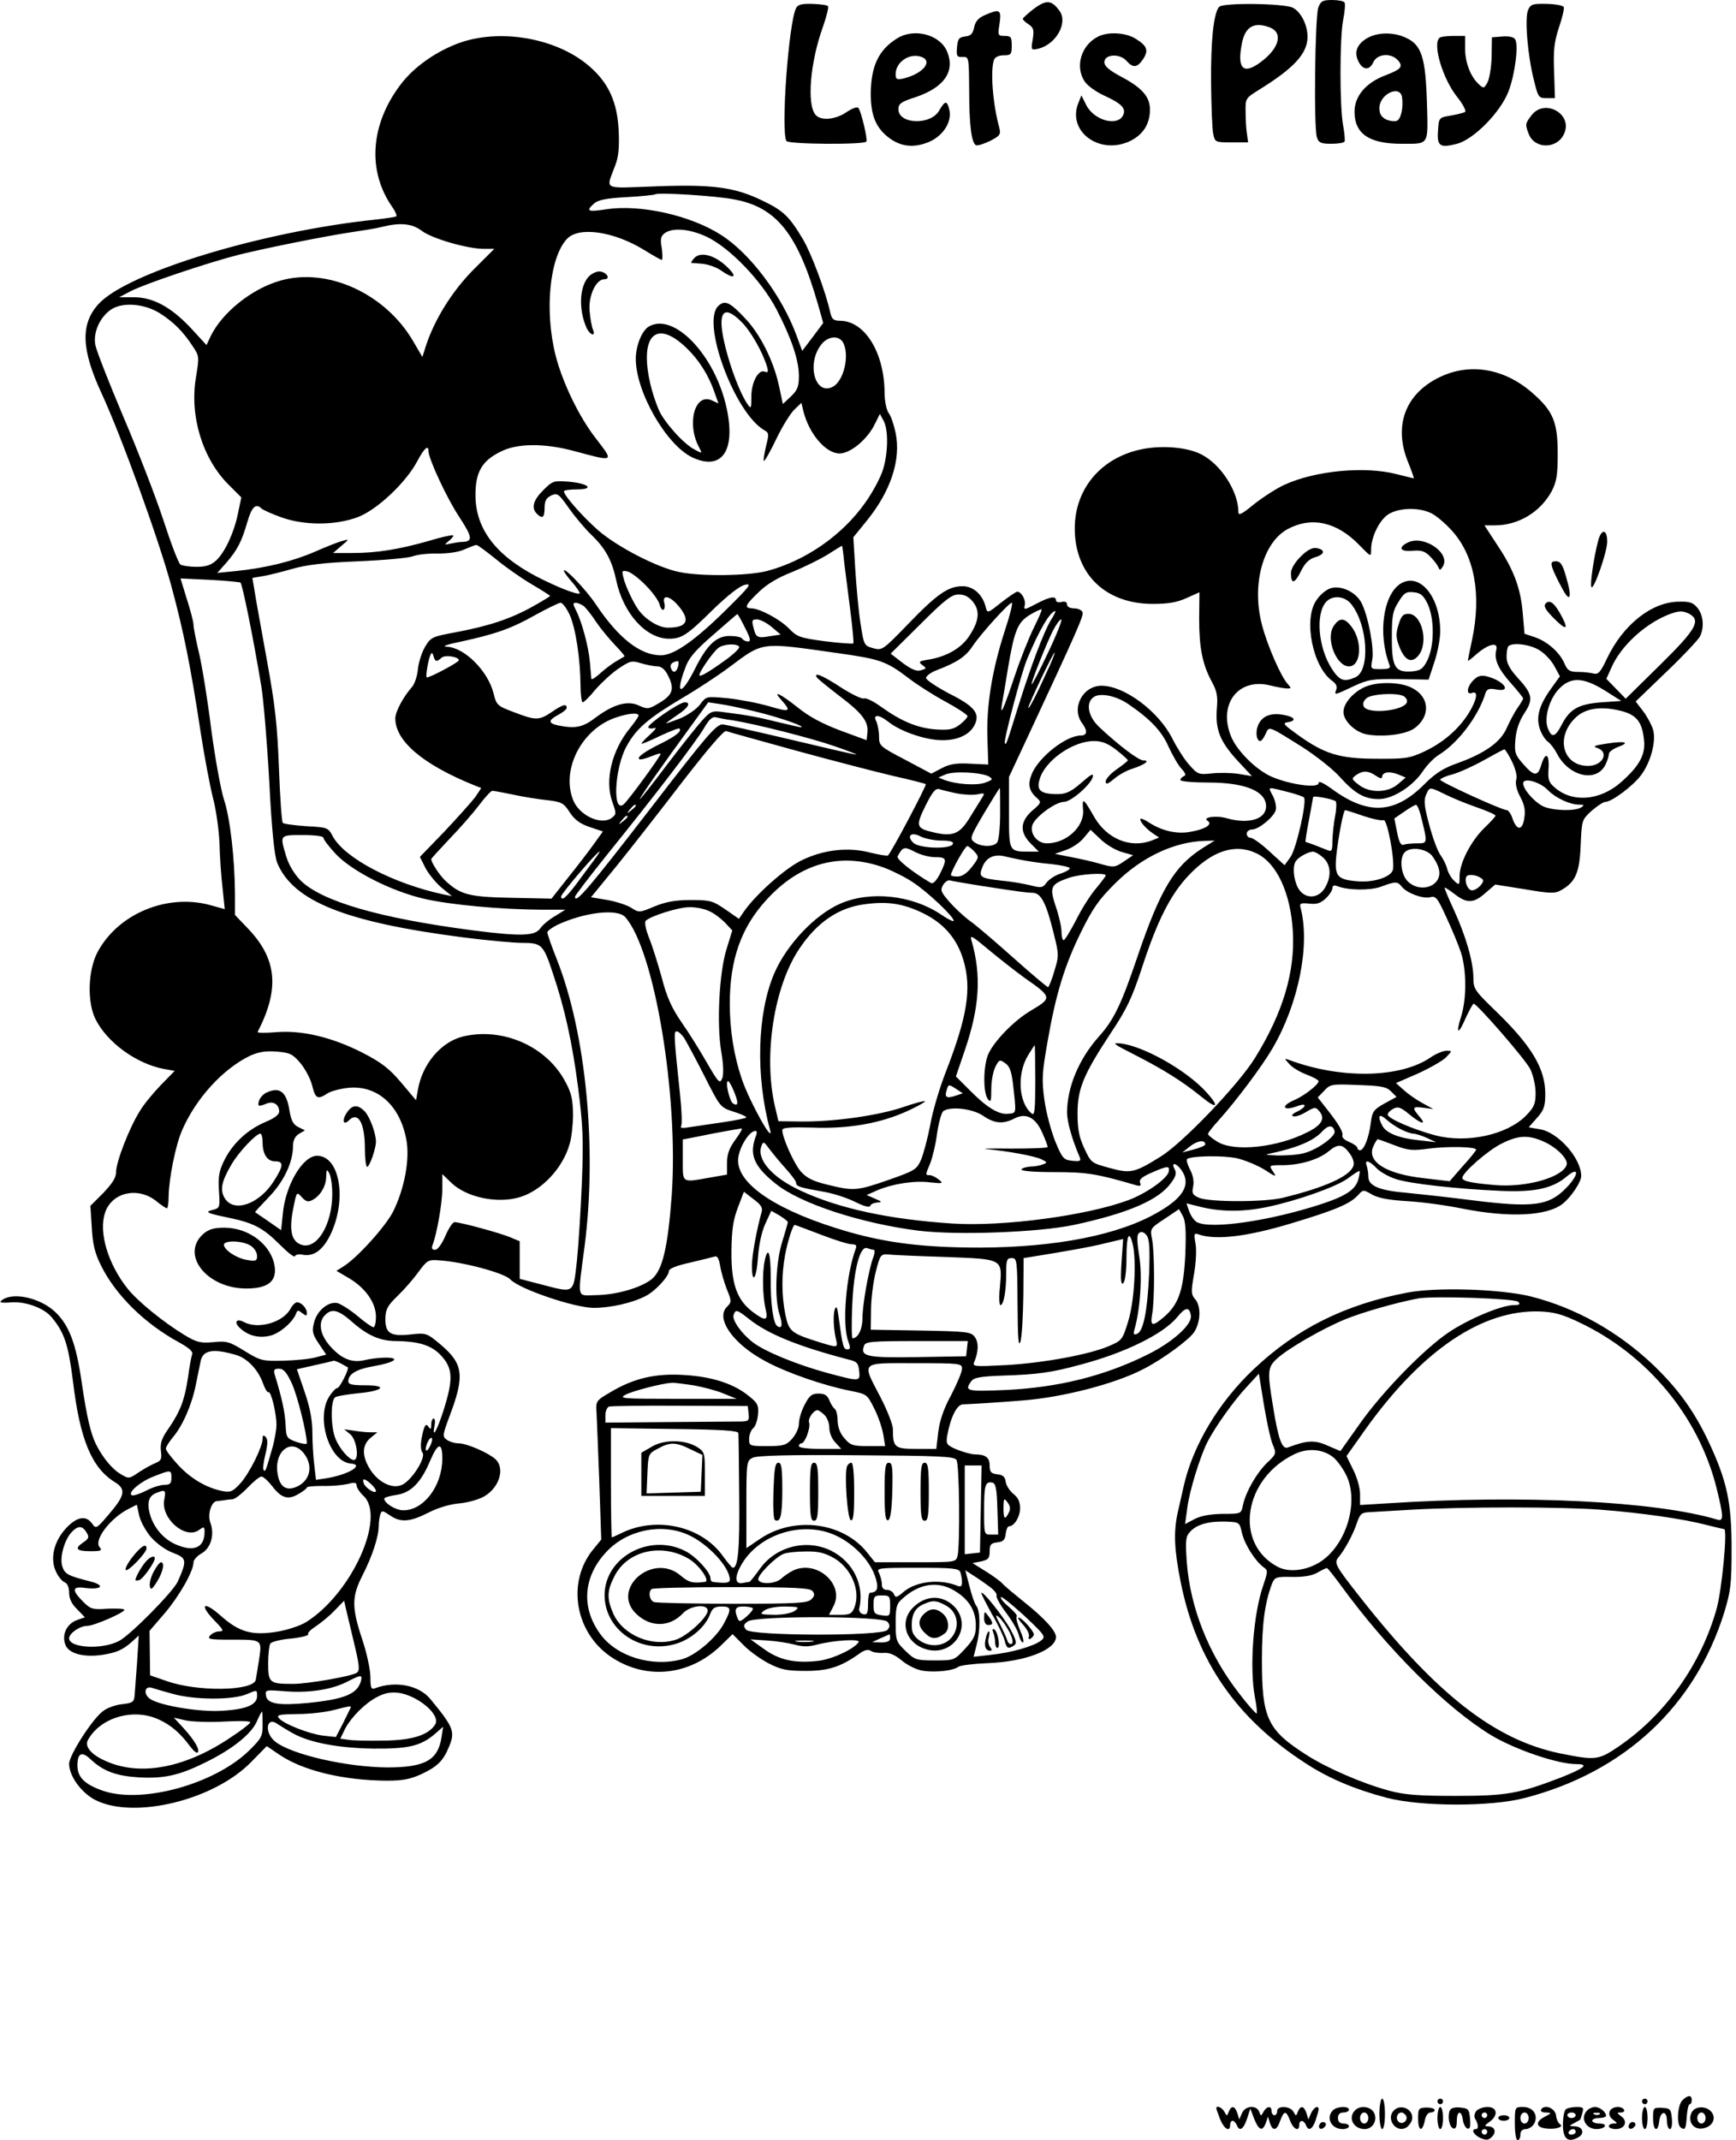 <?xml version="1.0" standalone="no"?>
<!DOCTYPE svg PUBLIC "-//W3C//DTD SVG 20010904//EN"
 "http://www.w3.org/TR/2001/REC-SVG-20010904/DTD/svg10.dtd">
<svg version="1.0" xmlns="http://www.w3.org/2000/svg"
 width="628pt" height="774pt" viewBox="0 0 628 774"
 preserveAspectRatio="xMidYMid meet">

<g transform="translate(0,774) scale(0.1,-0.1)"
fill="#000000" stroke="none">
<path d="M3741 7709 c-22 -17 -41 -34 -41 -37 0 -4 10 -13 21 -20 18 -12 20
-20 15 -54 -7 -40 -6 -40 21 -34 63 16 106 92 77 135 -29 41 -48 43 -93 10z"/>
<path d="M4769 7713 c-12 -32 -17 -436 -5 -470 6 -19 15 -23 51 -23 24 0 46 3
49 8 2 4 0 30 -5 57 -13 67 -13 316 0 384 6 29 8 57 5 62 -3 5 -23 9 -45 9
-34 0 -41 -4 -50 -27z"/>
<path d="M2880 7711 c-27 -51 -56 -447 -35 -481 7 -12 282 -14 289 -2 5 9 -17
102 -28 121 -4 6 -20 1 -43 -14 -40 -28 -94 -33 -113 -10 -32 38 -19 191 27
318 13 38 22 72 18 75 -4 4 -29 7 -56 8 -37 1 -52 -2 -59 -15z"/>
<path d="M4410 7715 c-20 -24 -30 -121 -29 -274 1 -86 4 -169 8 -186 6 -29 8
-30 66 -30 l60 0 -4 30 c-3 17 -5 52 -5 80 -1 49 0 50 48 80 128 79 176 132
176 192 0 42 -23 89 -53 105 -31 16 -254 19 -267 3z m183 -74 c50 -19 35 -76
-33 -126 -63 -47 -86 -23 -67 70 12 59 44 77 100 56z"/>
<path d="M5528 7704 c-13 -28 -2 -165 21 -254 15 -62 17 -65 46 -65 l30 0 -3
95 c-3 77 0 107 17 159 12 35 20 68 18 75 -2 6 -28 11 -61 12 -51 1 -59 -1
-68 -22z"/>
<path d="M3562 7685 c-23 -10 -34 -23 -38 -44 -5 -23 -12 -31 -33 -33 -22 -3
-26 -8 -29 -39 -3 -32 0 -36 20 -35 23 1 23 0 24 -119 0 -125 8 -190 24 -200
5 -3 28 4 51 15 37 19 40 24 34 48 -24 87 -33 209 -19 246 4 10 18 16 35 16
26 0 29 3 29 35 0 31 -3 35 -26 35 -24 0 -25 2 -18 45 7 51 1 54 -54 30z"/>
<path d="M3245 7601 c-66 -41 -94 -99 -95 -199 0 -75 16 -119 59 -155 45 -37
93 -44 150 -21 53 22 86 74 75 118 -8 33 -15 33 -36 -3 -30 -55 -148 -51 -148
4 0 20 10 27 63 44 103 35 143 93 113 165 -26 61 -119 86 -181 47z m89 -67
c42 -16 4 -61 -66 -78 -24 -5 -28 -3 -28 16 0 44 51 78 94 62z"/>
<path d="M3971 7607 c-60 -31 -83 -108 -47 -162 10 -15 42 -38 71 -51 61 -28
78 -45 69 -68 -17 -45 -104 -24 -134 33 l-18 36 -12 -30 c-38 -100 75 -185
184 -137 50 23 76 62 76 116 0 46 -29 79 -105 119 -43 23 -60 38 -60 52 0 29
55 33 80 5 24 -27 39 -25 60 6 21 32 15 48 -27 74 -37 23 -101 26 -137 7z"/>
<path d="M4944 7601 c-36 -22 -46 -50 -30 -83 16 -32 40 -34 54 -3 14 30 61
35 87 9 23 -24 15 -34 -42 -56 -71 -26 -113 -75 -113 -132 0 -80 53 -116 170
-116 102 0 96 -8 92 148 -5 163 -19 209 -75 235 -46 22 -105 21 -143 -2z m128
-213 c5 -38 -4 -79 -19 -85 -8 -3 -25 -1 -39 5 -17 9 -24 20 -24 41 0 51 75
86 82 39z"/>
<path d="M1668 7587 c-87 -30 -170 -88 -219 -153 -110 -145 -121 -314 -29
-444 11 -16 17 -31 13 -33 -5 -2 -37 -7 -73 -11 -413 -43 -901 -192 -1004
-306 -66 -73 -62 -165 13 -326 70 -152 204 -521 251 -694 45 -167 69 -287 105
-523 14 -92 35 -202 46 -245 11 -42 21 -115 23 -162 1 -47 6 -119 11 -161 l8
-77 -54 15 c-157 42 -334 -33 -407 -172 -34 -66 -37 -179 -7 -240 42 -85 148
-162 248 -181 l39 -7 -50 -51 c-27 -28 -62 -70 -76 -94 -38 -60 -86 -184 -86
-220 0 -21 -13 -41 -46 -76 l-47 -47 5 -78 c3 -59 11 -93 32 -135 53 -109 159
-213 284 -281 36 -20 51 -33 47 -43 -3 -8 -10 -46 -15 -84 -12 -80 -27 -121
-70 -184 -25 -35 -31 -53 -28 -81 4 -29 1 -36 -19 -44 -13 -5 -40 -20 -60 -33
-35 -24 -37 -25 -65 -8 -32 18 -66 60 -90 107 -20 40 -34 99 -53 229 -20 137
-45 202 -93 249 -52 51 -149 75 -192 47 -17 -11 -9 -13 34 -10 50 3 115 -21
142 -53 47 -56 61 -99 78 -233 25 -210 68 -313 151 -364 42 -26 38 -48 -24
-120 -42 -49 -44 -50 -58 -30 -22 31 -56 25 -96 -19 -44 -49 -57 -112 -33
-158 8 -17 22 -33 31 -36 9 -4 15 -19 15 -37 0 -21 9 -41 29 -60 l28 -29 -28
-10 c-37 -13 -56 -52 -43 -88 11 -33 65 -48 134 -38 51 8 75 18 109 49 l23 21
-6 -95 c-4 -52 -8 -107 -9 -121 -2 -24 -7 -28 -43 -32 -22 -2 -53 -12 -68 -23
-37 -23 -126 -161 -126 -193 0 -45 46 -107 97 -132 141 -69 427 1 561 138 l57
58 47 -32 c87 -58 232 -92 388 -93 58 0 86 6 125 24 57 27 78 47 99 98 23 55
18 70 -67 173 -42 51 -127 67 -201 39 -13 -5 -16 2 -16 40 0 26 -13 88 -30
138 -38 115 -38 153 1 230 36 70 59 141 59 180 0 14 3 33 6 42 5 14 9 13 34
-4 38 -27 72 -25 139 9 35 18 78 31 114 34 32 3 72 15 90 26 55 33 74 102 39
134 -26 23 -103 57 -133 57 -14 0 -33 6 -43 13 -16 12 -15 17 9 82 57 150 52
192 -32 263 -49 41 -52 42 -106 36 -74 -8 -93 3 -93 56 1 35 7 47 44 83 24 23
58 62 76 87 30 41 36 45 72 42 87 -5 239 -46 260 -69 32 -35 233 -103 302
-103 62 0 140 18 188 43 35 18 84 71 84 91 0 8 31 20 78 30 42 10 82 20 89 22
7 3 14 -9 18 -33 3 -21 14 -59 24 -85 18 -44 18 -47 0 -65 -41 -42 23 -134
140 -196 77 -42 211 -88 307 -107 60 -12 61 -13 86 -63 15 -29 29 -71 33 -94
l7 -43 -62 0 c-54 0 -64 3 -85 28 -16 18 -24 39 -25 64 0 20 -5 40 -11 43 -5
4 -14 18 -19 31 -7 18 -17 24 -39 24 -24 0 -33 -7 -50 -40 -12 -22 -21 -53
-21 -69 0 -16 -11 -39 -25 -55 -21 -23 -32 -26 -90 -26 -64 0 -65 1 -65 26 0
15 7 32 14 38 8 6 16 28 18 50 3 33 -1 42 -33 67 -53 44 -132 70 -232 76 -104
7 -183 -11 -267 -61 -55 -32 -55 -33 -52 -77 1 -24 6 -137 10 -251 l7 -206
-27 -33 c-101 -120 -68 -308 68 -395 126 -81 281 -63 392 45 l42 41 39 -39
c21 -22 63 -52 92 -67 45 -23 67 -27 134 -27 81 0 126 14 196 64 17 12 30 15
40 8 7 -5 28 -8 45 -7 22 2 42 -7 68 -29 23 -18 54 -33 78 -36 46 -6 107 1
125 15 7 5 54 11 105 13 136 5 248 48 248 95 0 22 -44 70 -120 130 -30 24 -62
51 -71 60 -8 10 -37 31 -63 47 l-48 30 31 6 c26 6 31 11 31 36 0 25 4 30 28
33 21 2 28 9 30 31 2 15 7 27 12 27 19 0 40 34 40 65 0 24 -7 39 -24 52 -13
11 -26 30 -28 44 -2 18 -10 25 -30 27 -23 3 -28 8 -28 32 0 29 -15 40 -53 40
-12 0 -41 8 -64 17 -38 16 -41 20 -37 48 12 68 35 115 57 116 31 1 130 7 215
14 145 11 335 60 437 113 71 36 169 108 186 136 23 38 24 93 2 118 -14 16 -15
26 -4 88 7 39 10 88 6 111 -7 40 -6 41 16 33 62 -19 172 -6 328 41 163 49 215
71 244 103 18 20 19 20 50 2 23 -13 60 -20 127 -24 52 -3 142 -15 200 -27 172
-34 309 -27 365 19 31 26 65 78 65 99 0 64 -84 159 -150 169 l-40 7 30 34 c25
28 30 42 30 87 0 93 -51 177 -189 309 -65 63 -71 72 -71 109 0 59 -27 152 -70
246 -21 45 -36 82 -34 82 3 0 20 -11 38 -25 43 -33 68 -32 110 6 l35 30 107
-17 c93 -16 110 -16 132 -3 51 29 66 62 70 161 4 92 4 93 40 126 20 17 42 32
50 32 22 0 99 57 128 96 35 46 56 123 44 165 -5 17 -21 47 -36 67 l-27 35 110
106 c61 58 115 116 122 128 17 33 13 78 -8 104 -16 20 -28 24 -68 23 -98 -1
-201 -83 -259 -204 -24 -51 -32 -60 -49 -56 -11 3 -36 6 -56 6 -31 0 -38 5
-49 29 -16 40 -61 80 -106 96 l-39 13 -6 69 c-7 92 -31 159 -90 248 l-49 75
37 0 c86 0 165 48 206 123 18 35 22 58 22 137 0 111 -16 152 -86 214 -102 93
-230 116 -341 62 -125 -60 -168 -177 -114 -308 13 -32 22 -58 20 -58 -1 0 -29
7 -61 15 -114 30 -295 13 -406 -38 -29 -13 -78 -45 -110 -70 -45 -37 -57 -43
-57 -29 0 74 -63 172 -133 208 -45 24 -125 33 -196 23 -157 -23 -262 -138
-263 -288 -1 -166 110 -275 282 -275 55 0 87 5 122 21 l47 21 -1 -96 c0 -106
12 -165 46 -228 18 -33 22 -52 18 -96 -6 -76 11 -119 73 -187 l54 -58 -47 8
c-26 4 -70 5 -97 2 -49 -5 -52 -4 -83 31 -18 20 -45 63 -61 95 -50 99 -174
191 -256 191 -69 0 -111 -82 -70 -136 20 -27 18 -44 -5 -44 -53 0 -151 -77
-177 -138 -16 -38 -11 -62 17 -87 18 -16 18 -18 -16 -47 -44 -39 -46 -78 -5
-119 l29 -29 -31 0 c-78 0 -77 -2 -77 141 l0 129 71 152 c179 384 200 432 195
444 -3 8 -17 14 -31 14 -15 0 -25 6 -25 14 0 9 -7 12 -20 9 -11 -3 -20 0 -20
6 0 17 -23 13 -72 -13 -42 -22 -45 -23 -41 -5 5 19 -12 49 -27 49 -5 0 -31
-18 -58 -39 -49 -39 -50 -40 -56 -17 -11 46 -45 76 -84 76 -52 0 -93 -29 -198
-138 -91 -94 -93 -95 -126 -86 -32 9 -33 11 -45 89 -7 44 -15 132 -19 196 l-7
116 48 59 c87 107 125 221 105 318 -6 29 -17 62 -25 72 -8 11 -15 43 -15 74
-1 146 -72 260 -162 260 -22 0 -29 6 -34 28 -17 77 -69 216 -100 268 -50 83
-70 102 -147 139 -99 48 -180 59 -386 51 -195 -7 -179 -15 -146 74 13 33 16
67 13 130 -5 98 -35 167 -100 225 -114 104 -318 143 -470 92z m987 -568 c154
-28 231 -124 305 -383 l18 -64 -38 -51 -38 -50 -21 57 c-53 143 -167 295 -272
362 -110 71 -293 112 -416 93 -67 -10 -75 -7 -44 21 15 13 44 19 118 23 54 3
100 8 103 10 8 8 218 -5 285 -18z m-1129 -114 c37 -28 165 -65 224 -65 l38 0
-77 -77 c-76 -77 -140 -180 -171 -276 l-12 -38 -34 58 c-101 172 -310 267
-480 218 -103 -29 -210 -115 -252 -201 l-15 -32 -57 62 c-72 76 -136 111 -207
111 l-52 0 42 22 c50 26 278 103 392 132 106 26 312 67 405 81 41 6 91 14 110
19 67 17 111 13 146 -14z m1032 -22 c84 -41 196 -158 250 -260 55 -106 82
-185 82 -243 0 -38 -5 -51 -29 -74 l-29 -27 -15 70 c-20 88 -66 180 -119 237
-57 61 -75 70 -99 48 -64 -57 58 -388 166 -450 17 -9 17 -15 6 -58 -6 -27 -10
-50 -8 -53 3 -2 23 33 45 79 22 46 52 94 66 107 l25 24 7 -29 c20 -82 81 -154
131 -154 40 0 102 52 128 107 l18 36 13 -24 c18 -32 17 -114 -1 -175 -8 -28
-37 -83 -65 -122 -83 -118 -216 -210 -355 -247 -69 -18 -239 -20 -317 -4 -80
16 -225 91 -294 151 -56 49 -124 126 -124 141 0 4 21 7 47 7 66 0 42 22 -31
28 -53 4 -57 3 -91 -31 -36 -36 -44 -64 -23 -85 20 -20 28 -14 28 21 0 26 6
36 24 45 22 10 27 7 64 -46 22 -31 59 -75 82 -97 50 -48 74 -92 89 -163 25
-120 108 -212 191 -212 46 0 66 13 160 106 54 52 96 85 115 89 26 6 18 -5 -65
-87 -116 -115 -192 -168 -239 -168 -75 0 -154 62 -236 185 -34 51 -115 136
-115 121 0 -5 14 -24 31 -43 16 -19 28 -37 26 -39 -7 -7 -85 24 -158 62 -148
78 -219 173 -219 294 0 82 23 123 90 156 59 31 158 32 266 3 148 -40 146 -41
79 46 -60 77 -120 201 -145 299 -41 162 -22 355 41 422 43 46 170 27 279 -40
32 -20 61 -36 64 -36 3 0 3 19 0 42 -6 33 -4 44 11 55 30 21 91 15 153 -14z
m-1975 -279 c47 -31 80 -64 114 -116 24 -36 24 -38 12 -112 -24 -141 24 -296
119 -390 l45 -45 -12 -57 c-14 -70 -47 -141 -79 -171 -19 -17 -37 -23 -71 -23
-25 0 -51 4 -58 8 -7 4 -34 75 -61 158 -27 83 -92 251 -145 375 -52 123 -98
240 -102 261 -9 46 17 103 59 130 43 27 124 19 179 -18z m2102 -31 c33 -34 75
-109 90 -160 5 -18 3 -22 -9 -17 -23 9 -49 -41 -48 -93 0 -39 -1 -43 -13 -26
-40 57 -95 228 -95 295 0 51 26 51 75 1z m365 -72 c24 -45 3 -137 -36 -159
-65 -36 -98 82 -43 152 24 31 64 34 79 7z m-1500 -392 c0 -28 67 -172 111
-238 49 -75 51 -90 9 -91 -8 0 -26 -3 -40 -6 -24 -5 -24 -5 -6 10 11 9 18 18
15 20 -2 2 -42 -6 -87 -20 -108 -31 -190 -44 -277 -44 l-70 0 30 26 c29 24 29
25 5 18 -14 -3 -59 -21 -100 -39 -83 -36 -179 -59 -284 -70 l-70 -7 32 36 c40
46 56 76 77 149 16 54 30 68 51 48 5 -5 36 -19 69 -31 84 -31 198 -31 280 0
70 27 174 125 215 203 24 45 40 60 40 36z m3623 -223 c18 -7 54 -37 80 -66 81
-90 107 -230 72 -395 -8 -38 -15 -72 -15 -74 0 -3 10 5 23 16 47 43 88 55 80
23 -9 -34 6 -68 52 -120 25 -28 45 -53 45 -56 0 -3 -9 -18 -20 -34 -11 -15
-28 -48 -39 -72 -22 -52 -80 -93 -181 -129 -48 -17 -78 -36 -116 -74 -108
-109 -205 -114 -335 -19 -32 23 -49 31 -49 22 0 -20 -103 -6 -170 23 -55 24
-124 92 -146 144 -49 118 25 215 141 186 24 -6 52 -11 61 -11 16 0 16 1 1 18
-24 27 -73 139 -92 213 -38 145 4 298 94 346 87 46 178 25 259 -59 42 -43 42
-43 42 -16 0 47 31 109 64 129 37 22 103 25 149 5z m-3378 -169 c35 -29 94
-70 130 -91 36 -21 65 -40 65 -41 0 -2 -28 -19 -62 -38 -80 -45 -160 -71 -276
-93 -87 -16 -93 -18 -113 -51 -12 -19 -24 -56 -27 -81 -2 -26 -12 -56 -22 -67
-31 -35 -60 -89 -60 -113 0 -82 99 -166 283 -241 l28 -11 -22 -33 c-13 -17
-63 -73 -111 -124 l-89 -92 20 -40 c11 -21 37 -53 58 -71 l38 -31 -30 6 c-182
39 -358 131 -401 210 -17 32 -19 33 -96 37 -43 3 -81 8 -85 12 -4 4 -10 93
-14 199 -6 158 -14 228 -44 392 -20 110 -40 221 -44 247 l-8 48 36 6 c20 3 68
15 106 26 52 15 115 23 240 28 94 4 182 12 198 18 15 6 55 11 90 10 37 0 76 5
97 15 19 8 38 16 43 16 4 1 36 -23 72 -52z m1259 -12 c4 -33 14 -111 22 -173
8 -63 13 -116 11 -119 -3 -2 -50 1 -104 8 -90 12 -100 16 -129 46 -32 33 -105
72 -136 73 -27 0 -22 12 25 57 28 28 68 53 122 74 44 18 103 47 130 64 28 18
51 32 51 31 1 0 5 -28 8 -61z m-717 -83 c24 -24 46 -55 49 -68 3 -13 10 -22
14 -19 5 3 6 14 3 25 -8 31 21 25 51 -11 45 -53 32 -79 -38 -79 -32 0 -76 26
-103 60 -18 22 -51 90 -58 122 -6 24 -5 26 16 21 13 -4 42 -26 66 -51z m-1467
11 c7 -7 46 -198 75 -373 8 -47 21 -202 29 -345 9 -179 19 -272 29 -296 58
-139 247 -214 672 -269 86 -11 182 -20 215 -20 69 0 76 -6 110 -110 43 -127
70 -250 91 -411 18 -140 20 -190 14 -344 -4 -99 -12 -227 -18 -285 -14 -122
-7 -117 -134 -84 l-73 19 0 68 0 68 -36 15 c-36 15 -179 54 -200 54 -6 0 -21
-22 -33 -50 -13 -30 -28 -50 -37 -50 -11 0 -14 5 -9 18 15 39 35 150 35 201
l0 55 33 -32 c54 -52 165 -76 246 -52 80 23 158 106 182 194 7 23 12 71 12
107 -1 54 -6 77 -29 119 -69 128 -228 196 -371 161 -78 -20 -145 -99 -161
-191 l-7 -39 -54 64 c-44 52 -72 73 -142 109 -109 55 -217 81 -311 73 -38 -3
-68 -3 -66 1 81 157 70 266 -38 377 l-44 46 0 77 c-1 130 -18 276 -40 341 -11
34 -32 149 -46 254 -13 106 -33 229 -44 275 -11 46 -20 92 -20 102 0 11 -11
53 -24 93 l-23 75 106 -5 c58 -3 108 -8 111 -10z m2650 -70 c26 -33 22 -70
-15 -125 -28 -42 -80 -72 -143 -83 -38 -6 -41 -8 -26 -20 17 -12 16 -13 -4
-19 -16 -5 -33 2 -66 26 l-44 34 108 107 c89 89 113 107 138 107 21 0 37 -8
52 -27z m-1459 -47 c22 -50 38 -158 39 -253 0 -35 4 -63 8 -63 4 0 25 20 45
45 21 24 58 59 83 76 43 29 49 31 84 20 20 -6 47 -11 58 -11 14 0 27 -11 37
-30 26 -50 20 -72 -28 -101 -40 -24 -44 -25 -75 -11 -41 20 -93 5 -157 -43
-46 -35 -72 -41 -134 -29 -39 8 -39 19 -1 39 17 9 30 20 30 25 0 16 -15 12
-54 -15 -46 -31 -58 -31 -136 -1 -61 23 -64 25 -75 70 -21 81 -106 165 -169
167 -19 1 0 8 49 18 129 28 185 48 270 96 44 24 86 45 93 45 7 0 22 -20 33
-44z m51 32 c8 -7 29 -33 45 -58 17 -25 48 -62 68 -83 20 -21 36 -39 34 -41
-2 -1 -17 -10 -34 -20 -16 -10 -42 -30 -57 -44 -16 -14 -28 -22 -29 -16 0 5
-3 32 -5 59 -5 57 -29 146 -50 187 -12 23 -12 28 -1 28 7 0 20 -6 29 -12z
m1522 -92 c-46 -143 -66 -269 -62 -386 l3 -95 -65 3 c-50 3 -74 -1 -103 -16
l-38 -20 -94 50 c-92 48 -95 51 -95 84 0 20 -5 44 -10 55 -14 26 9 26 43 -1
40 -32 116 -60 176 -66 65 -6 118 15 137 55 20 41 -1 67 -93 113 -45 24 -83
49 -83 56 0 7 17 20 38 28 76 29 106 50 131 88 30 45 131 156 141 156 5 0 -7
-47 -26 -104z m106 14 c-17 -34 -49 -114 -70 -177 -39 -117 -54 -150 -45 -97
3 16 12 70 20 119 24 145 36 174 80 201 22 13 41 22 43 20 2 -2 -11 -32 -28
-66z m62 28 c-26 -43 -72 -165 -117 -308 -46 -148 -45 -144 -50 -138 -6 6 59
252 80 303 45 108 84 174 103 175 2 0 -5 -15 -16 -32z m2309 22 c43 -24 25
-56 -105 -184 l-125 -123 -35 36 -35 36 19 42 c34 77 120 156 205 190 39 15
52 15 76 3z m-3416 -50 c20 -39 22 -50 11 -50 -8 0 -18 5 -21 10 -3 6 -24 10
-45 10 -49 0 -83 -32 -128 -123 -48 -94 -70 -91 -34 5 13 38 35 64 102 122 47
41 86 75 87 75 2 1 14 -21 28 -49z m96 3 l33 -28 -40 -6 c-44 -8 -50 -5 -59
34 -6 23 -4 27 13 27 11 0 35 -12 53 -27z m1001 -92 c-31 -66 -58 -118 -60
-116 -4 3 53 147 78 196 11 21 24 39 29 39 5 0 -16 -54 -47 -119z m-1118 20
c3 -4 -16 -23 -41 -42 -69 -50 -103 -70 -103 -60 0 12 50 84 69 98 18 14 67
17 75 4z m356 -23 c156 -22 176 -29 260 -93 30 -23 90 -61 133 -84 42 -23 77
-46 77 -51 0 -5 -12 -18 -27 -30 -24 -18 -38 -21 -88 -18 -66 5 -124 29 -198
82 -26 19 -54 33 -61 30 -8 -3 -45 15 -84 40 -67 44 -100 57 -87 36 3 -5 39
-34 79 -65 84 -63 108 -94 104 -134 l-3 -28 -95 35 c-66 25 -113 50 -155 84
-63 50 -93 64 -58 26 37 -42 32 -45 -45 -22 -42 12 -111 25 -152 29 -75 7 -75
7 -97 -22 -11 -16 -44 -39 -72 -51 -28 -11 -51 -19 -51 -18 0 2 18 15 40 30
40 26 51 46 27 46 -20 0 -137 -81 -132 -91 3 -4 13 -5 23 -2 9 3 1 -8 -18 -25
-19 -17 -32 -31 -28 -32 3 0 34 13 69 30 35 16 65 28 67 25 9 -9 -12 -26 -61
-51 -62 -30 -93 -52 -85 -59 3 -4 22 1 42 9 20 8 36 13 36 10 0 -9 -118 -170
-134 -183 -41 -34 -33 130 10 209 35 65 80 103 203 176 53 31 129 81 169 111
125 93 110 91 392 51z m2541 9 c19 -12 43 -38 53 -58 l19 -35 -31 -43 c-44
-61 -56 -103 -42 -146 6 -19 20 -41 29 -47 10 -7 25 -27 33 -43 44 -85 146
-107 177 -38 6 13 11 29 11 36 0 7 14 18 32 25 46 17 30 23 -38 13 -46 -7 -54
-10 -36 -16 45 -15 20 -65 -33 -65 -92 0 -119 104 -46 174 35 34 90 43 161 26
59 -14 80 -39 87 -104 7 -54 -16 -96 -83 -155 -77 -68 -179 -75 -242 -17 -20
17 -23 29 -20 68 3 54 -12 60 -27 10 -12 -41 -26 -40 -65 5 -29 33 -32 41 -28
89 3 35 14 66 32 94 34 51 30 70 -24 129 -29 32 -40 53 -40 76 0 17 3 35 7 38
15 15 82 6 114 -16z m-3992 -37 c4 0 12 5 18 11 12 12 63 4 63 -9 0 -7 -103
-62 -116 -62 -6 0 6 71 15 85 3 6 7 2 9 -7 2 -10 7 -18 11 -18z m2207 -42
c-37 -82 -65 -136 -66 -127 0 10 90 199 95 199 2 0 -10 -33 -29 -72z m-1333
22 c-6 -23 -19 -26 -26 -6 -5 13 5 23 25 25 3 1 4 -8 1 -19z m3352 -87 l60
-38 -71 -5 c-83 -6 -115 -24 -144 -80 -24 -47 -37 -50 -51 -13 -14 38 6 107
43 144 42 42 87 39 163 -8z m-1724 -49 c81 -55 122 -99 146 -154 14 -30 34
-66 46 -79 16 -17 18 -25 10 -28 -7 -3 -13 -9 -13 -14 0 -5 45 -9 100 -9 134
0 210 -31 210 -86 0 -47 -63 -66 -143 -43 -39 11 -90 3 -68 -10 19 -12 -9 -30
-61 -39 -49 -10 -105 3 -151 33 -15 10 -29 16 -31 14 -6 -6 16 -33 43 -52 l24
-16 -27 -11 c-77 -29 -162 6 -208 86 -38 67 -44 72 -40 26 6 -61 -60 -122
-131 -122 -34 0 -61 33 -53 64 7 29 84 86 115 86 25 0 97 62 104 90 4 15 -6
10 -40 -20 -45 -39 -62 -45 -113 -41 -39 4 -50 18 -39 53 19 67 120 138 196
138 29 0 50 -8 81 -32 23 -18 42 -35 42 -38 -1 -3 -19 -17 -40 -32 -22 -15
-40 -35 -40 -44 0 -12 6 -11 30 9 16 14 46 31 67 37 45 15 65 30 39 30 -17 0
-85 51 -158 119 -43 40 -52 91 -20 111 24 15 81 3 123 -26z m-1341 -29 c85
-21 178 -54 157 -55 -5 0 -43 9 -85 19 -73 18 -97 23 -198 36 -38 5 -44 3 -76
-33 -19 -21 -76 -93 -127 -160 -50 -67 -94 -122 -96 -122 -5 0 80 121 194 277
l53 73 41 -6 c23 -3 85 -16 137 -29z m-430 -13 c0 -4 -14 -24 -30 -44 -67 -81
-93 -190 -65 -268 15 -42 15 -45 -2 -58 -38 -28 -116 8 -139 63 -45 109 28
256 151 299 45 16 85 20 85 8z m340 -17 c82 -13 284 -64 370 -94 47 -16 82
-30 78 -30 -4 -1 -111 24 -237 54 -127 30 -238 55 -247 55 -23 0 -57 -39 -254
-295 -230 -298 -280 -357 -280 -328 0 4 55 76 121 158 168 208 316 401 346
452 17 30 30 42 42 39 9 -2 36 -8 61 -11z m227 -109 c131 -36 290 -77 353 -92
63 -14 117 -28 119 -30 4 -4 -127 -252 -137 -258 -4 -2 -34 3 -66 11 -78 20
-166 10 -243 -27 -59 -27 -167 -123 -210 -184 l-20 -29 -49 34 c-45 31 -55 34
-124 34 -56 0 -90 -6 -132 -23 -54 -23 -57 -23 -83 -6 -15 10 -54 23 -87 29
l-60 10 94 115 c51 63 158 200 237 303 90 116 149 186 158 183 7 -3 120 -34
250 -70z m2593 -41 c13 -27 19 -53 15 -65 -4 -13 1 -36 14 -61 16 -30 20 -50
15 -79 -7 -45 -27 -45 -43 1 -5 16 -15 29 -20 29 -18 0 -241 102 -241 110 0 4
19 13 43 19 23 6 74 29 112 50 39 22 73 40 77 41 3 0 16 -20 28 -45z m-1893
-53 c16 -10 15 -12 -12 -22 -30 -12 -105 -7 -148 9 l-22 9 25 11 c29 13 129 8
157 -7z m2022 -49 c27 -28 79 -53 113 -53 19 0 20 -2 8 -10 -23 -15 -107 -12
-140 5 -32 17 -70 61 -70 82 0 22 60 6 89 -24z m-2140 -12 c25 -5 58 -7 75 -4
30 6 30 6 15 -18 -8 -13 -28 -45 -44 -71 -34 -54 -59 -64 -125 -49 -66 15 -69
22 -32 97 25 50 36 64 50 60 9 -3 37 -10 61 -15z m159 -73 c0 -51 -5 -99 -11
-105 -13 -17 -59 -16 -82 1 -18 13 -16 18 35 105 30 50 55 91 57 91 1 0 1 -42
1 -92z m1055 74 c21 -6 41 -13 44 -16 12 -12 -28 -188 -49 -216 l-21 -29 -54
49 c-30 28 -61 50 -69 50 -8 0 -14 7 -14 15 0 8 9 15 19 15 24 0 78 44 86 70
3 10 -1 33 -10 51 -19 36 -26 35 68 11z m555 -5 c26 -13 77 -34 115 -47 37
-13 67 -26 67 -30 0 -3 -19 -24 -41 -45 -48 -47 -89 -126 -89 -174 0 -33 -1
-34 -19 -17 -11 10 -22 29 -26 44 -3 14 -15 37 -25 51 -10 14 -28 63 -40 109
-18 66 -20 88 -11 108 13 29 11 29 69 1z m-3371 -1 c37 -8 93 -17 124 -20 51
-6 59 -11 80 -44 18 -27 37 -41 72 -53 l48 -16 -33 -46 c-18 -25 -60 -80 -93
-121 l-60 -76 -145 3 c-153 3 -184 11 -238 61 -20 18 -52 66 -52 79 0 2 30 35
66 73 37 38 85 93 107 122 21 28 43 52 48 52 4 0 38 -6 76 -14z m2975 -24 c3
-4 3 -27 -2 -52 -5 -25 -9 -65 -10 -89 0 -37 -2 -42 -17 -36 -10 4 -31 12 -48
19 -16 6 -31 11 -32 11 -2 1 4 36 12 79 8 43 15 80 15 83 0 7 73 -7 82 -15z
m-2532 -16 c0 -2 -8 -10 -17 -17 -16 -13 -17 -12 -4 4 13 16 21 21 21 13z
m2839 -33 c26 -104 26 -103 -12 -103 -20 0 -42 -2 -49 -5 -10 -4 -17 9 -24 45
l-10 50 35 24 c20 14 39 25 43 25 4 1 12 -16 17 -36z m-207 -4 c33 -11 66 -18
73 -15 13 5 41 -142 34 -179 -6 -27 -71 -48 -131 -42 -71 6 -81 19 -74 92 8
73 26 165 32 165 3 0 32 -9 66 -21z m-2662 -3 c0 -2 -8 -10 -17 -17 -16 -13
-17 -12 -4 4 13 16 21 21 21 13z m1787 -127 l42 -12 -34 -23 c-31 -21 -36 -22
-82 -9 -26 8 -75 19 -107 25 l-60 12 40 14 c21 7 50 26 64 43 l25 30 35 -33
c19 -19 54 -40 77 -47z m-652 41 c33 0 45 -4 42 -12 -6 -20 -122 -17 -143 4
-26 25 -8 41 26 23 16 -8 50 -15 75 -15z m-2235 10 c0 -6 20 -32 45 -59 58
-61 198 -133 317 -161 93 -22 278 -39 423 -40 l90 0 -37 -23 c-21 -12 -45 -32
-54 -45 -19 -27 -70 -29 -241 -7 -339 44 -550 105 -627 182 -22 23 -42 56 -51
87 -23 77 -24 76 60 76 45 0 75 -4 75 -10z m3179 -38 c-102 -66 -152 -149
-236 -397 -57 -168 -84 -224 -138 -284 -73 -82 -115 -184 -115 -276 1 -35 18
-95 45 -158 7 -16 3 -18 -26 -15 -31 3 -36 8 -62 71 -15 38 -33 105 -39 150
-10 73 -8 98 11 207 30 174 62 278 122 400 42 85 65 118 123 175 96 96 215
151 325 154 l35 1 -45 -28z m-967 -32 c44 0 45 -6 18 -61 -14 -26 -25 -37 -33
-32 -68 40 -126 87 -120 96 19 35 24 36 61 17 20 -11 54 -20 74 -20z m143 20
c17 -19 17 -21 -9 -55 -18 -23 -35 -35 -52 -35 -13 0 -24 2 -24 5 0 14 51 105
59 105 4 0 16 -9 26 -20z m1020 -6 c74 -35 124 -144 132 -284 8 -145 -36 -293
-137 -456 -59 -96 -260 -306 -340 -356 -96 -60 -110 -63 -186 -42 -66 18 -67
18 -92 72 -19 41 -24 70 -24 125 0 89 21 140 119 289 59 88 78 129 113 235 55
169 102 264 167 334 86 92 170 120 248 83z m633 -6 c11 -13 24 -36 27 -51 15
-59 -63 -91 -112 -45 -25 24 -32 85 -11 106 20 20 72 14 96 -10z m-3030 -20
c-14 -18 -42 -57 -63 -85 -37 -49 -55 -64 -55 -45 0 5 30 43 66 85 67 78 96
104 52 45z m2639 10 c28 -26 30 -68 6 -109 -25 -42 -76 -41 -98 1 -16 31 -20
78 -7 96 10 15 44 33 61 34 8 0 25 -10 38 -22z m-1097 -7 c25 -5 75 -13 113
-16 37 -4 67 -11 67 -15 0 -5 -16 -14 -35 -20 -19 -6 -41 -21 -49 -32 -14 -19
-19 -20 -58 -10 -24 6 -70 14 -104 17 -80 9 -85 13 -69 52 13 31 40 44 75 37
8 -2 35 -8 60 -13z m-489 -30 c31 -12 77 -35 103 -53 52 -34 146 -123 146
-138 0 -5 -22 6 -48 24 -104 69 -254 85 -362 38 -92 -40 -194 -148 -239 -252
-62 -144 -68 -371 -16 -564 18 -64 -72 96 -101 180 -29 85 -44 178 -44 274 0
159 41 276 133 376 122 134 270 174 428 115z m799 -27 c0 -3 -16 -24 -35 -47
-19 -22 -52 -73 -72 -114 -21 -40 -41 -73 -45 -73 -5 0 -8 14 -8 30 0 17 -9
58 -21 92 -23 70 -19 80 47 103 39 14 134 20 134 9z m1363 -14 c10 -9 -19 -40
-38 -40 -16 0 -29 35 -20 50 7 11 43 5 58 -10z m-1812 -24 c149 -23 161 -24
186 -25 29 -1 48 -38 74 -144 20 -79 20 -84 3 -139 -9 -32 -20 -58 -23 -58 -3
0 -59 47 -124 105 -65 58 -136 119 -159 135 -23 17 -56 48 -75 70 -30 35 -32
41 -21 60 7 11 18 18 24 16 6 -2 58 -11 115 -20z m1520 -3 c20 -24 76 -44 102
-38 21 6 27 -2 59 -72 20 -43 44 -100 53 -128 20 -62 21 -165 1 -230 -21 -66
-11 -70 16 -7 13 28 26 52 29 52 12 0 188 -202 205 -237 10 -21 19 -59 19 -85
0 -40 -5 -52 -34 -82 -68 -70 -214 -102 -329 -72 -79 21 -172 61 -172 75 0 6
9 15 20 21 17 9 27 6 58 -20 40 -33 64 -41 40 -12 -31 36 -30 41 9 36 l38 -5
-40 22 c-22 12 -52 33 -67 47 l-28 25 78 34 c42 19 88 45 102 58 24 25 24 25
3 25 -12 0 -39 -11 -59 -25 -109 -74 -323 -78 -509 -9 -20 7 -20 7 -1 -14 10
-12 38 -29 62 -38 24 -9 44 -20 44 -24 0 -13 -55 -55 -89 -69 -51 -22 -39 -41
13 -21 35 13 33 -3 -1 -20 -17 -7 -23 -15 -15 -17 7 -3 28 4 46 15 32 19 35
19 48 4 23 -27 10 -51 -43 -77 -108 -55 -265 -72 -325 -34 -19 11 -34 24 -34
28 0 4 18 27 40 51 62 69 155 193 193 258 95 162 138 378 101 512 -3 13 3 15
32 12 27 -3 41 1 60 19 13 12 24 29 24 37 0 9 6 12 18 7 39 -15 118 -16 157
-2 54 20 60 20 76 0z m-1731 -96 c75 -37 122 -92 145 -169 31 -104 14 -206
-66 -411 -21 -55 -46 -138 -54 -186 -9 -47 -24 -103 -33 -125 -16 -36 -23 -40
-117 -73 -115 -40 -126 -41 -220 -18 -54 13 -76 24 -98 48 -25 29 -67 122 -67
150 0 9 27 11 109 9 132 -5 245 15 344 60 37 17 65 33 63 35 -2 3 -38 -7 -79
-21 -88 -30 -247 -53 -367 -52 l-84 1 -13 55 c-42 183 -3 432 88 568 64 96
142 150 239 162 82 11 138 2 210 -33z m-777 9 c18 -7 44 -27 59 -42 l27 -29
-20 -65 c-27 -83 -37 -271 -20 -373 8 -46 9 -81 4 -96 -9 -22 -13 -18 -56 56
-25 44 -67 111 -93 148 -35 51 -53 92 -70 159 -14 50 -34 115 -46 144 -13 33
-17 57 -12 62 17 17 118 49 157 49 21 1 52 -5 70 -13z m-301 -23 c106 -120
193 -646 168 -1005 -14 -189 -33 -270 -71 -303 -39 -32 -128 -58 -204 -59 -70
-1 -66 -20 -40 179 45 352 5 769 -101 1036 -19 48 -34 91 -34 97 0 5 16 17 36
27 98 46 218 60 246 28z m1445 -220 c99 -69 100 -72 22 -118 -61 -36 -135
-112 -155 -160 -17 -43 -18 -135 -1 -159 11 -15 13 -10 13 36 0 29 7 65 15 80
13 26 16 27 35 13 16 -10 23 -30 28 -72 13 -114 14 -108 -17 -111 -34 -4 -78
23 -140 86 l-49 49 31 91 c55 160 62 274 25 402 -6 20 3 15 59 -32 37 -31 97
-78 134 -105z m-1232 -217 c8 -13 41 -74 73 -137 57 -113 58 -114 104 -129 27
-8 48 -18 48 -21 0 -3 -39 -11 -87 -18 -49 -7 -103 -15 -122 -18 -23 -4 -32
-2 -27 5 4 6 2 58 -4 114 -23 216 -23 228 -12 228 6 0 18 -11 27 -24z m1270
-155 c0 -106 -2 -127 -13 -118 -48 39 -54 145 -12 212 12 19 22 35 23 35 1 0
2 -58 2 -129z m-2659 65 c17 -20 37 -57 43 -81 12 -49 20 -53 56 -29 13 8 47
17 77 20 104 9 185 -64 208 -188 13 -69 -6 -174 -47 -258 -26 -53 -131 -170
-182 -201 l-24 -15 46 -27 c59 -35 97 -89 97 -139 0 -21 -4 -38 -9 -38 -5 0
-31 18 -57 40 -27 23 -60 43 -72 47 -33 8 -75 -26 -86 -70 -8 -31 -6 -42 17
-76 l27 -40 -38 -10 c-21 -6 -73 -11 -117 -12 -76 -2 -83 0 -140 35 -55 34
-65 37 -113 32 -47 -4 -60 -1 -105 26 -77 47 -168 121 -205 167 -71 89 -106
204 -82 275 24 73 116 95 183 44 19 -16 38 -28 41 -28 3 0 6 19 6 43 1 64 25
186 49 240 50 115 148 222 246 269 29 13 55 18 94 15 49 -4 59 -8 87 -41z
m1569 -103 c17 -41 16 -56 -3 -44 -13 8 -30 81 -18 81 3 0 13 -17 21 -37z
m801 -16 c-33 -11 -40 -5 -31 22 6 20 7 20 32 4 l26 -17 -27 -9z m1576 16 l20
-20 -44 -24 c-39 -22 -44 -29 -49 -69 -7 -55 -25 -100 -39 -100 -5 0 -10 4
-10 9 0 5 -13 14 -29 21 -16 6 -28 17 -25 23 4 13 -14 43 -60 101 l-29 37 23
24 c22 24 28 25 122 21 84 -3 103 -6 120 -23z m-1476 -88 c42 -29 73 -31 114
-10 42 22 77 3 101 -53 11 -24 19 -47 19 -50 0 -4 -60 -6 -132 -6 -73 1 -113
0 -88 -2 75 -7 169 -24 196 -36 23 -11 24 -13 7 -19 -10 -4 -30 -8 -45 -8 -15
-1 -29 -5 -33 -10 -3 -6 45 -10 117 -10 117 0 153 -5 296 -47 17 -5 21 -3 16
9 -4 11 7 21 42 36 57 25 66 26 62 4 -5 -25 -79 -78 -145 -103 -149 -56 -454
-97 -638 -85 -228 15 -410 54 -549 119 -104 48 -161 114 -141 163 6 16 9 14
28 -12 12 -16 39 -49 59 -71 21 -23 38 -46 38 -52 0 -13 14 -17 99 -32 36 -6
87 -23 115 -37 32 -16 52 -21 54 -14 2 6 13 11 25 12 19 1 18 3 -8 14 l-30 13
38 17 c57 24 135 36 191 29 47 -5 50 -4 32 10 -11 9 -26 16 -33 16 -16 0 -16
0 2 43 8 20 20 69 25 109 6 40 16 76 23 80 27 18 106 8 143 -17z m1511 -49
c18 -9 38 -16 46 -16 8 0 30 -7 48 -15 l34 -16 -60 7 c-73 7 -120 26 -134 52
-19 35 -13 47 12 25 12 -11 36 -28 54 -37z m-239 -8 c3 -18 -61 -65 -109 -78
-19 -6 -61 -9 -94 -9 -33 1 -51 3 -40 5 106 22 168 48 199 83 21 23 39 23 44
-1z m-2168 -30 c-22 -30 -30 -52 -30 -83 l0 -43 -63 -11 c-102 -18 -97 -21
-97 63 l0 75 57 11 c46 10 113 22 156 29 4 0 -6 -18 -23 -41z m75 15 c-26 -68
-9 -110 71 -174 89 -72 310 -144 518 -170 142 -17 432 -6 561 21 195 42 308
90 352 153 17 23 20 35 12 49 -14 26 6 23 25 -4 35 -50 9 -98 -83 -151 -141
-83 -369 -128 -646 -129 -199 0 -333 16 -476 57 -250 72 -399 168 -399 258 0
41 39 107 63 107 5 0 6 -8 2 -17z m2850 -22 c49 -22 90 -65 82 -85 -17 -45
-147 -81 -257 -72 -84 7 -120 14 -120 26 0 19 93 100 142 124 61 31 98 32 153
7z m-1225 -10 c0 -4 -19 -12 -41 -18 l-42 -11 29 23 c26 20 54 24 54 6z m685
-3 c50 -19 65 -20 124 -12 70 9 171 7 171 -4 -1 -4 -22 -31 -49 -60 l-47 -54
-93 11 c-137 15 -208 60 -183 115 6 14 14 26 16 26 2 0 30 -10 61 -22z m-163
-29 c12 -16 18 -34 14 -45 -12 -38 -104 -79 -256 -116 -66 -16 -264 -16 -302
0 -24 10 -27 16 -22 40 4 18 0 42 -11 62 -9 17 -14 35 -11 38 13 12 131 14
181 3 29 -7 73 -25 99 -41 43 -28 45 -28 31 -7 -15 23 -15 23 33 23 64 0 132
20 168 50 35 29 51 27 76 -7z m98 -54 c12 -13 44 -31 69 -39 51 -17 220 -36
383 -43 121 -5 186 9 238 54 46 38 40 0 -8 -47 -60 -60 -116 -68 -327 -42 -93
12 -204 24 -245 28 -99 8 -140 25 -140 58 0 13 -3 31 -6 40 -9 24 9 19 36 -9z
m-66 -39 c-9 -37 -44 -61 -132 -90 -185 -61 -402 -93 -452 -66 -10 5 -22 23
-28 39 l-10 29 56 -14 c74 -17 151 -17 237 1 109 23 250 73 292 104 21 16 39
27 41 26 2 -2 0 -14 -4 -29z m-2159 -120 c-17 -60 -35 -156 -35 -193 0 -71 17
-48 22 30 3 43 13 92 26 120 l22 48 30 -17 c16 -10 30 -21 30 -24 0 -3 -9 -34
-20 -70 -24 -75 -29 -207 -10 -264 12 -38 9 -53 -8 -42 -15 9 -25 81 -24 179
0 87 -10 114 -22 56 -9 -44 -7 -127 3 -171 11 -46 1 -48 -47 -12 -57 44 -77
102 -76 219 1 78 6 112 23 157 l22 58 35 -27 c27 -20 34 -31 29 -47z m1533
-150 c-6 -128 -23 -181 -74 -226 -45 -39 -54 -38 -46 8 9 49 9 216 0 268 -8
41 -8 41 45 76 l52 35 14 -25 c10 -19 12 -54 9 -136z m-1319 69 c49 -19 100
-35 112 -35 15 0 19 -4 15 -15 -35 -93 -51 -278 -27 -337 8 -23 8 -28 -4 -28
-14 0 -17 11 -31 115 -5 37 -8 45 -14 30 -7 -20 -5 -72 5 -112 6 -27 4 -27
-55 -9 -109 34 -116 40 -129 102 -14 71 -14 144 -1 215 9 49 28 109 35 109 2
0 44 -16 94 -35z m1188 -140 c-6 -136 -21 -211 -44 -219 -12 -5 -14 -1 -9 16
21 73 29 195 17 266 -9 60 -9 77 1 84 8 5 18 1 26 -10 10 -13 12 -46 9 -137z
m-60 108 c15 -59 7 -206 -15 -279 -21 -69 -23 -72 -70 -92 -72 -31 -236 -61
-373 -69 -118 -6 -122 -6 -114 13 15 37 16 69 1 89 -13 18 -28 20 -195 23
l-181 3 1 72 c0 40 8 101 17 137 16 63 18 65 47 63 17 -2 110 -6 208 -9 208
-8 203 -6 194 -111 -4 -35 -2 -63 2 -63 12 0 21 52 21 116 0 47 2 54 20 54 19
0 20 -7 21 -167 1 -125 3 -159 11 -133 5 19 9 95 10 167 l1 133 31 5 c125 20
220 37 270 50 l59 14 -6 -86 c-4 -64 -2 -82 7 -73 6 6 11 44 11 90 0 81 9 103
22 53z m-936 -23 c4 0 4 -12 -2 -27 -16 -43 -39 -170 -39 -220 0 -40 -16 -73
-36 -73 -3 0 -4 53 -1 118 5 129 28 218 54 208 8 -3 19 -6 24 -6z m1147 -238
c5 -32 -66 -96 -155 -140 -156 -78 -324 -120 -515 -129 -141 -6 -150 -4 -125
31 10 14 32 18 113 21 128 4 178 11 284 40 162 43 299 111 349 172 29 36 44
38 49 5z m-3035 -22 c55 -49 102 -70 159 -70 85 -1 131 -16 165 -54 41 -45 43
-84 8 -195 -25 -78 -43 -108 -33 -56 3 14 1 25 -3 25 -5 0 -9 -10 -9 -22 0
-17 -3 -19 -9 -9 -11 17 -17 6 -26 -42 -4 -22 -3 -42 3 -50 15 -18 -41 -105
-76 -118 -37 -15 -90 14 -118 65 -26 46 -23 83 9 108 l22 18 -26 0 c-15 0 -42
3 -60 6 l-34 5 23 -19 c23 -21 32 -92 12 -92 -16 0 -51 39 -66 76 -18 42 -19
140 -1 151 6 4 43 10 80 14 93 8 113 29 29 29 -47 0 -62 3 -62 14 0 27 29 44
91 55 76 13 101 31 44 31 -22 0 -56 -4 -76 -9 -47 -11 -85 5 -127 53 -35 41
-42 85 -16 110 24 25 48 19 97 -24z m1435 11 c69 -56 182 -101 362 -148 30 -7
35 -13 38 -41 4 -39 3 -39 -113 -8 -111 30 -228 78 -271 111 -43 33 -77 82
-70 100 7 20 12 19 54 -14z m790 -108 l-3 -28 -176 -3 c-185 -3 -208 2 -193
42 5 14 29 16 191 16 l184 0 -3 -27z m-2642 -24 c39 -12 78 -53 95 -101 7 -20
16 -35 20 -33 9 6 29 -75 29 -118 0 -18 -7 -58 -16 -88 -22 -77 -24 -83 -30
-76 -4 3 -1 29 6 57 9 38 9 55 1 63 -8 8 -11 7 -11 -6 0 -29 -46 -122 -79
-160 -28 -31 -37 -35 -64 -30 -58 11 -115 44 -161 93 -25 27 -46 54 -46 61 0
6 12 25 27 43 35 42 68 118 82 191 7 33 14 70 17 83 8 40 47 46 130 21z m377
-30 c12 -7 23 -13 25 -14 6 -5 -29 -75 -38 -75 -6 0 -19 -15 -30 -32 -48 -79
3 -235 79 -241 51 -4 -8 -40 -87 -53 l-39 -6 -6 53 c-4 30 -7 83 -7 119 0 44
-9 91 -28 146 l-28 82 66 15 c36 8 66 15 68 16 2 0 13 -4 25 -10z m2247 -19
c0 -12 -18 -54 -39 -95 -28 -51 -42 -94 -47 -135 l-7 -60 -72 0 c-79 0 -85 5
-85 72 0 15 -20 67 -45 115 -68 131 -76 123 125 123 164 0 170 -1 170 -20z
m-2424 -54 c20 -44 54 -180 54 -216 0 -4 -17 -2 -37 5 -36 13 -38 15 -40 65
-3 46 -13 93 -39 178 -5 18 -2 22 15 22 17 0 28 -13 47 -54z m1452 -6 c34 -6
84 -19 110 -30 l47 -19 -215 0 c-199 0 -213 1 -187 15 27 14 132 41 167 43 8
1 43 -4 78 -9z m200 -102 c3 -25 0 -28 -25 -29 -15 0 -133 -1 -261 -2 l-232
-2 0 27 c0 14 6 28 13 31 6 2 122 4 257 3 l245 -1 3 -27z m274 -5 c10 -9 18
-30 18 -46 0 -18 9 -41 22 -54 l21 -23 -76 0 c-45 0 -77 4 -77 10 0 6 4 10 9
10 13 0 34 57 28 75 -6 13 16 45 30 45 4 0 15 -7 25 -17z m-311 -66 c1 -7 2
-109 3 -227 2 -193 -4 -260 -23 -260 -3 0 -19 19 -35 41 -77 110 -242 147
-369 84 -16 -8 -32 -15 -34 -15 -1 0 -3 89 -3 198 l0 197 230 -3 c171 -2 230
-6 231 -15z m-1113 -42 c-6 -14 -13 -23 -16 -21 -7 7 9 46 18 46 5 0 4 -11 -2
-25z m42 -50 c0 -99 -68 -189 -143 -187 -27 1 -67 26 -67 42 0 4 19 10 41 13
54 7 91 43 125 124 28 66 44 69 44 8z m-501 19 c37 -47 22 -103 -31 -123 -35
-13 -57 4 -64 50 -13 81 50 130 95 73z m2361 -24 c11 -16 13 -311 4 -347 -6
-23 -9 -23 -153 -23 l-146 0 -28 35 c-87 110 -264 133 -387 50 l-50 -34 0 158
c0 154 1 158 23 169 15 8 132 11 375 9 301 -2 354 -4 362 -17z m88 -177 l-3
-158 -27 -3 -28 -3 0 160 0 161 30 0 31 0 -3 -157z m-2928 112 c0 -20 -5 -25
-25 -25 -14 0 -44 -9 -66 -21 -22 -11 -45 -19 -51 -17 -20 7 28 49 77 68 64
25 65 25 65 -5z m364 -29 c33 -44 58 -52 96 -29 16 9 30 20 30 23 0 4 26 6 58
6 31 -1 72 3 90 7 25 7 32 5 32 -5 0 -8 11 -25 25 -38 82 -77 -43 -353 -207
-456 -20 -13 -68 -29 -105 -35 -91 -15 -138 -2 -205 58 -62 55 -79 41 -22 -18
33 -34 35 -39 17 -39 -11 0 -26 -7 -33 -15 -11 -13 -2 -15 73 -15 117 0 115 2
104 -73 -5 -34 -11 -67 -12 -73 -11 -40 -211 -43 -321 -4 l-61 21 -1 80 -1 81
56 65 c53 63 103 151 103 183 0 8 13 23 29 32 34 19 48 68 32 111 -11 29 3 76
23 78 6 1 18 2 26 3 8 2 22 3 32 4 9 1 33 20 54 42 21 22 43 40 50 40 6 0 23
-15 38 -34z m358 7 c10 -9 18 -20 18 -25 0 -13 -37 9 -44 27 -7 20 3 19 26 -2z
m2266 -91 l3 -92 -26 0 c-25 0 -25 0 -25 88 0 92 4 105 30 100 12 -3 16 -22
18 -96z m-3014 33 c-12 -67 76 -143 125 -109 19 14 21 13 21 -6 0 -57 -38 -74
-103 -46 -42 18 -76 55 -92 101 -15 46 -9 74 19 85 34 14 37 12 30 -25z m3055
-46 c-14 -28 -19 -23 -19 19 1 34 2 36 15 18 10 -13 11 -24 4 -37z m-3104 -87
c21 -24 54 -48 81 -58 50 -19 51 -27 17 -104 -18 -38 -172 -194 -213 -215 -62
-32 -180 -25 -180 10 0 18 39 45 66 45 24 0 134 48 134 58 0 4 -27 5 -60 4
-55 -4 -62 -2 -90 26 -42 42 -39 56 9 49 58 -7 73 9 20 23 -83 21 -94 27 -103
53 -12 32 7 100 35 128 23 23 38 21 53 -5 9 -14 7 -21 -11 -33 -35 -23 -28
-33 23 -33 40 0 45 2 34 15 -21 25 38 104 105 138 l30 15 8 -37 c4 -21 23 -56
42 -79z m1945 7 c71 -32 150 -117 150 -162 0 -12 -15 -14 -62 -8 -5 1 -8 6 -8
13 0 22 -52 79 -92 99 -128 65 -289 -22 -291 -158 -1 -127 129 -217 258 -178
54 16 107 61 124 108 8 21 17 27 41 27 35 0 37 -8 10 -59 -26 -52 -104 -119
-154 -132 -108 -29 -236 10 -295 92 -70 96 -61 208 23 297 74 79 199 105 296
61z m535 -3 c64 -30 120 -89 140 -145 15 -44 10 -60 -17 -61 -5 0 -8 -18 -8
-41 0 -33 -3 -40 -17 -37 -10 2 -16 11 -15 19 20 84 -20 169 -100 210 -89 45
-202 17 -260 -66 -18 -25 -34 -45 -37 -46 -3 0 -14 -2 -24 -4 -29 -6 -31 22
-4 68 65 111 225 159 342 103z m-531 -85 c37 -23 76 -80 56 -82 -44 -6 -59 -2
-88 23 -101 86 -256 -50 -159 -140 51 -48 120 -47 167 3 27 29 90 36 90 10 0
-24 -74 -92 -115 -105 -85 -28 -190 15 -226 93 -24 55 -24 83 4 137 47 93 173
121 271 61z m523 4 c63 -37 97 -118 74 -178 -9 -23 -16 -27 -51 -27 l-41 0 16
31 c42 80 -63 171 -148 128 -12 -6 -31 -19 -42 -29 -22 -19 -76 -21 -82 -3 -5
14 61 81 91 93 11 5 48 9 80 9 46 1 69 -5 103 -24z m457 -51 c3 -9 6 -25 6
-36 0 -15 -4 -18 -17 -13 -64 26 -148 16 -193 -21 -25 -22 -31 -23 -36 -10 -3
9 -15 16 -25 16 -13 0 -19 7 -19 21 0 11 -5 29 -10 40 -10 18 -6 19 139 19
126 0 150 -2 155 -16z m104 -51 c18 -13 30 -28 27 -33 -3 -5 12 -33 34 -62 22
-29 43 -65 46 -80 4 -16 11 -28 15 -28 5 0 1 20 -10 44 -10 24 -16 47 -12 50
3 4 -10 19 -29 35 -19 16 -32 32 -28 35 3 3 41 -28 85 -68 76 -72 78 -75 59
-90 -27 -20 -105 -43 -182 -51 l-61 -7 11 44 c14 52 13 123 -1 140 -6 7 -17
39 -25 71 l-15 58 26 -17 c15 -9 42 -28 60 -41z m-125 -16 c52 -31 77 -72 77
-125 0 -36 -6 -49 -39 -85 -39 -42 -40 -42 -110 -42 -66 0 -72 2 -105 34 -34
33 -36 38 -36 101 0 56 3 70 23 87 61 56 129 67 190 30z m-514 -1 c9 -11 8
-18 -4 -30 -14 -14 -52 -16 -285 -16 -148 0 -275 3 -284 6 -16 6 -22 35 -9 47
3 4 133 7 288 7 229 0 285 -3 294 -14z m281 -54 c0 -37 -1 -38 -30 -34 -27 4
-30 8 -30 38 0 31 3 34 30 34 28 0 30 -2 30 -38z m-1939 -135 c20 -83 21 -99
9 -107 -21 -13 -178 -40 -230 -40 -85 0 -90 4 -90 74 0 33 4 66 8 72 4 6 37
15 75 18 37 4 65 11 62 16 -3 5 10 17 27 28 18 12 49 37 68 57 l35 36 6 -28
c4 -15 17 -72 30 -126z m1442 127 c3 -3 -6 -16 -21 -29 -24 -21 -28 -22 -34
-7 -13 32 -8 42 20 42 16 0 31 -3 35 -6z m153 -9 c-12 -9 -42 -15 -75 -15 -51
1 -54 2 -37 15 12 9 42 15 75 15 51 -1 54 -2 37 -15z m334 -40 c10 -12 10 -18
0 -30 -19 -23 -492 -22 -511 1 -11 14 -10 18 6 30 29 21 487 20 505 -1z m10
-60 c0 -10 -10 -15 -32 -15 l-33 1 30 14 c17 7 31 14 33 14 1 1 2 -6 2 -14z
m-345 -23 c29 -8 51 -8 80 0 61 16 159 22 151 9 -16 -25 -98 -63 -149 -68 -84
-9 -139 4 -193 43 l-49 35 60 -4 c33 -2 78 -9 100 -15z m63 11 c-16 -2 -40 -2
-55 0 -16 2 -3 4 27 4 30 0 43 -2 28 -4z m-1633 -145 c-14 -45 -61 -64 -193
-77 -104 -10 -146 -3 -150 27 -3 21 -1 21 75 15 85 -6 167 7 223 37 47 24 52
24 45 -2z m-680 -44 c78 -22 216 -23 268 -1 37 16 37 16 37 -7 0 -31 -38 -48
-125 -53 -79 -6 -224 18 -261 42 -26 17 -22 49 5 41 9 -3 43 -13 76 -22z m875
-16 c55 -29 89 -72 74 -95 -24 -38 -83 -57 -186 -58 -54 -1 -112 0 -128 3
l-29 4 18 37 c22 41 72 92 116 114 42 23 84 21 135 -5z m-232 -35 c-2 -5 -15
-30 -28 -57 l-25 -48 -47 5 c-52 7 -141 42 -159 63 -10 12 1 14 67 15 44 0
102 7 129 14 64 16 67 17 63 8z m-318 -60 c0 -43 -4 -50 -51 -96 -125 -120
-384 -191 -525 -144 -67 23 -94 49 -94 92 0 45 16 53 48 22 46 -43 93 -60 174
-65 92 -5 146 7 241 54 96 47 164 101 185 146 9 21 18 38 20 38 1 0 2 -21 2
-47z m-375 18 c44 -20 78 -50 112 -96 12 -16 24 -27 28 -23 9 9 -10 43 -51 88
l-35 38 43 -10 c24 -5 87 -7 141 -4 62 3 95 2 92 -4 -4 -6 -33 -29 -67 -51
-164 -112 -328 -144 -453 -89 -54 23 -80 53 -67 77 45 82 165 117 257 74z
m487 -51 c61 -33 164 -52 288 -54 126 -1 171 9 222 52 l31 27 -6 -39 c-13 -82
-60 -108 -196 -108 -146 1 -345 46 -405 93 -41 32 -33 94 8 64 12 -8 38 -24
58 -35z"/>
<path d="M2510 6805 c-7 -8 -11 -15 -9 -16 2 0 20 -1 40 -3 20 -2 50 -12 67
-24 42 -30 61 -28 31 4 -47 50 -105 68 -129 39z"/>
<path d="M2131 6741 c-35 -35 -39 -120 -9 -187 13 -27 34 -33 23 -6 -4 9 -10
40 -12 67 -5 55 23 115 53 115 23 0 11 24 -14 28 -11 2 -30 -6 -41 -17z"/>
<path d="M2347 6559 c-25 -15 -47 -69 -47 -117 0 -119 110 -311 204 -356 106
-50 158 22 125 176 -41 193 -191 350 -282 297z m136 -77 c44 -42 80 -98 101
-159 l15 -42 -24 11 c-62 28 -92 -85 -46 -170 12 -23 12 -23 -16 -8 -40 20
-111 100 -130 144 -26 62 -43 134 -43 188 0 102 59 117 143 36z"/>
<path d="M5093 5778 c-37 -18 -28 -34 16 -30 32 3 45 -1 64 -20 13 -13 27 -31
30 -39 5 -12 7 -12 15 0 34 48 -66 118 -125 89z"/>
<path d="M4705 5727 c-21 -21 -35 -45 -35 -59 0 -42 13 -40 35 4 15 31 30 46
53 53 36 10 37 28 3 33 -14 2 -33 -8 -56 -31z"/>
<path d="M5068 5630 c-64 -38 -85 -183 -41 -296 4 -11 -4 -14 -32 -14 -37 0
-37 0 -31 34 8 40 -15 160 -39 206 -20 39 -75 65 -113 52 -15 -5 -38 -24 -50
-43 -48 -69 -13 -242 58 -292 13 -9 18 -20 14 -31 -8 -21 -7 -21 62 12 54 25
69 27 165 26 l107 -2 21 64 c12 36 21 85 21 111 0 124 -73 213 -142 173z m96
-73 c12 -26 19 -61 19 -102 0 -41 -7 -76 -19 -102 -16 -32 -25 -38 -54 -41
-63 -5 -75 13 -75 120 0 81 3 98 24 131 20 33 28 38 55 35 25 -2 35 -11 50
-41z m-275 -3 c59 -75 68 -238 15 -263 -42 -19 -58 -13 -86 30 -49 76 -60 198
-21 242 24 26 68 22 92 -9z"/>
<path d="M5059 5480 c-10 -32 -9 -46 2 -76 20 -53 45 -65 70 -35 38 46 13 151
-36 151 -20 0 -26 -8 -36 -40z"/>
<path d="M4824 5475 c-29 -45 10 -145 56 -145 44 0 50 92 8 145 -25 32 -43 32
-64 0z"/>
<path d="M5330 5280 c-24 -24 -27 -55 -5 -46 24 9 18 -25 -13 -75 -37 -58 -93
-106 -162 -138 -50 -23 -66 -26 -170 -25 -134 0 -189 17 -286 87 -50 36 -56
42 -36 45 35 5 26 20 -17 27 -47 8 -78 -6 -91 -41 -9 -24 -4 -54 9 -54 4 0 13
11 19 25 14 30 7 32 135 -48 48 -31 108 -78 134 -107 54 -60 89 -80 141 -80
50 0 122 46 158 99 15 23 41 50 59 61 70 43 144 141 169 224 5 14 13 17 36 13
62 -13 32 31 -32 47 -21 5 -33 1 -48 -14z m-352 -346 c13 -9 22 -11 22 -4 0
17 24 22 56 10 l29 -12 -28 -24 c-37 -32 -103 -33 -142 -2 -26 20 -27 22 -9
35 24 17 45 16 72 -3z"/>
<path d="M4932 5253 c-40 -20 -72 -58 -72 -88 0 -32 42 -73 84 -81 59 -11 144
0 174 23 57 43 54 111 -8 144 -43 24 -133 25 -178 2z m142 -29 c9 -3 16 -13
16 -20 0 -34 -145 -50 -157 -18 -4 11 1 22 12 30 19 14 100 19 129 8z"/>
<path d="M4111 3922 c101 -52 165 -92 237 -150 55 -45 64 -35 17 17 -71 79
-223 165 -308 177 -38 4 -33 0 54 -44z"/>
<path d="M963 3788 c-12 -6 -23 -19 -26 -29 -6 -21 -2 -22 28 -10 24 10 45 -4
45 -29 0 -11 -17 -24 -48 -37 -65 -27 -118 -76 -149 -136 -21 -42 -24 -61 -21
-113 4 -60 3 -63 -20 -69 -33 -8 -27 -12 55 -29 91 -19 124 -36 187 -99 27
-27 51 -46 53 -40 2 6 15 8 29 5 39 -7 72 17 99 72 61 126 35 286 -48 286 -52
0 -115 -107 -124 -211 l-6 -58 -46 32 c-25 17 -47 32 -48 33 -2 0 21 25 50 55
54 56 87 126 87 184 0 20 7 35 21 44 l22 13 -24 12 c-18 9 -26 23 -32 61 -11
68 -36 86 -84 63z m-13 -179 c0 -44 17 -69 45 -69 32 0 31 -16 -4 -71 -52 -83
-143 -116 -177 -64 -19 30 -14 60 23 123 26 45 89 112 105 112 4 0 8 -14 8
-31z m252 -187 c0 -112 -57 -205 -114 -183 -34 13 -43 53 -27 131 12 61 12 61
31 40 15 -16 23 -18 38 -10 29 15 50 51 50 85 1 26 2 28 11 12 6 -10 11 -44
11 -75z"/>
<path d="M1254 3715 c-18 -27 -12 -47 8 -27 34 34 58 -10 58 -103 0 -36 4 -65
8 -65 9 0 32 66 32 91 0 31 -23 92 -41 110 -26 26 -45 24 -65 -6z"/>
<path d="M736 3278 c-85 -75 12 -198 155 -198 77 0 109 25 103 77 -10 79 -92
143 -183 143 -37 0 -56 -6 -75 -22z m172 -44 c12 -8 22 -24 22 -36 0 -18 -4
-20 -35 -15 -39 6 -84 36 -85 55 0 18 71 15 98 -4z"/>
<path d="M1051 3007 c-27 -50 -118 -76 -169 -48 -27 14 -37 -1 -14 -22 31 -29
71 -38 112 -27 35 10 82 51 92 82 4 10 8 10 21 -1 15 -11 17 -11 17 1 0 17
-20 38 -35 38 -7 0 -17 -10 -24 -23z"/>
<path d="M2358 2508 l-38 -22 0 -78 0 -78 115 0 115 0 0 79 c0 75 -1 80 -27
97 -44 28 -120 29 -165 2z m139 -9 l44 -21 -3 -67 -3 -66 -98 -3 -98 -3 3 72
c3 71 4 72 38 90 44 24 64 24 117 -2z"/>
<path d="M2798 2349 c-2 -56 0 -103 5 -106 20 -12 27 16 27 108 0 79 -3 99
-14 99 -12 0 -15 -21 -18 -101z"/>
<path d="M2930 2345 c0 -87 3 -105 15 -105 12 0 15 18 15 105 0 87 -3 105 -15
105 -12 0 -15 -18 -15 -105z"/>
<path d="M3064 2437 c-10 -28 1 -190 14 -195 9 -3 12 22 12 102 0 66 -4 106
-10 106 -6 0 -13 -6 -16 -13z"/>
<path d="M3200 2344 c0 -80 3 -105 13 -102 8 3 13 36 15 106 2 86 0 102 -13
102 -12 0 -15 -17 -15 -106z"/>
<path d="M3330 2345 c0 -87 3 -105 15 -105 12 0 15 18 15 105 0 87 -3 105 -15
105 -12 0 -15 -18 -15 -105z"/>
<path d="M480 2110 c-18 -23 -29 -44 -25 -48 7 -8 75 62 75 78 0 20 -19 9 -50
-30z"/>
<path d="M528 2093 c-16 -18 -38 -57 -38 -67 0 -3 7 -3 15 0 14 6 55 64 55 78
0 12 -17 6 -32 -11z"/>
<path d="M556 2056 c-10 -18 -16 -42 -14 -52 3 -16 8 -13 26 16 22 35 29 70
14 70 -4 0 -16 -15 -26 -34z"/>
<path d="M3550 1978 c0 -3 17 -37 38 -75 22 -37 42 -80 46 -95 7 -30 13 -33
34 -19 11 7 9 18 -12 57 -24 45 -105 147 -106 132z m101 -139 c12 -24 15 -40
9 -44 -6 -3 -13 2 -16 12 -3 10 -15 36 -26 58 -18 33 -18 38 -4 26 10 -8 26
-32 37 -52z"/>
<path d="M3560 1889 c0 -16 5 -26 15 -26 19 0 19 8 0 33 -14 18 -14 18 -15 -7z"/>
<path d="M3702 1863 c14 -16 23 -34 20 -42 -3 -8 0 -11 7 -7 6 4 11 11 11 15
0 12 -44 61 -55 61 -5 0 3 -12 17 -27z"/>
<path d="M3593 1836 c4 -10 7 -26 7 -37 0 -10 4 -19 8 -19 12 0 2 59 -11 67
-7 4 -8 0 -4 -11z"/>
<path d="M3566 1815 c-7 -28 -1 -45 16 -45 7 0 7 4 0 13 -6 7 -9 23 -5 35 3
12 3 22 0 22 -3 0 -8 -11 -11 -25z"/>
<path d="M3308 1931 c-59 -52 -33 -137 47 -157 97 -24 165 87 96 157 -41 40
-98 41 -143 0z m111 4 c73 -37 45 -145 -39 -145 -39 0 -79 28 -81 58 -4 51 10
78 46 92 29 13 43 12 74 -5z"/>
<path d="M3348 1908 c-28 -23 -29 -48 -3 -73 24 -25 43 -25 73 -2 18 14 15 51
-6 70 -22 20 -43 22 -64 5z"/>
<path d="M5207 7603 c-25 -24 12 -147 63 -212 22 -27 35 -53 30 -56 -5 -3 -29
-9 -52 -13 -43 -7 -43 -8 -46 -55 -4 -56 7 -63 69 -47 62 17 159 116 187 192
23 62 36 166 23 186 -5 8 -22 12 -46 10 l-38 -3 -1 -70 c-1 -38 -8 -80 -15
-93 -12 -22 -14 -23 -31 -7 -30 27 -50 79 -50 129 l0 46 -43 0 c-24 0 -47 -3
-50 -7z"/>
<path d="M5541 7324 c-24 -31 -24 -34 -11 -68 21 -56 103 -56 128 0 33 71 -69
129 -117 68z"/>
<path d="M5781 5783 c-15 -57 -30 -157 -24 -166 8 -13 56 124 57 162 1 48 -21
51 -33 4z"/>
<path d="M5615 5688 c4 -13 19 -45 34 -72 31 -60 40 -41 16 39 -12 43 -20 55
-36 55 -16 0 -19 -4 -14 -22z"/>
<path d="M5592 5558 c-9 -9 -3 -21 25 -50 47 -48 59 -48 34 0 -26 50 -44 65
-59 50z"/>
<path d="M5090 3065 c-225 -43 -400 -130 -555 -277 -127 -120 -220 -276 -253
-423 -6 -27 -16 -71 -22 -97 -15 -70 -12 -134 11 -249 57 -285 201 -494 452
-656 82 -54 177 -94 294 -125 124 -32 377 -33 501 0 359 94 613 331 719 669
24 79 27 103 27 233 0 166 -16 243 -84 388 -52 110 -111 191 -201 277 -127
120 -279 205 -440 246 -109 27 -340 35 -449 14z m402 -33 c9 -9 5 -12 -17 -12
-45 -1 -162 -50 -235 -99 -89 -60 -241 -216 -323 -333 l-68 -96 -47 20 c-46
21 -75 19 -143 -7 -21 -8 -35 30 -54 150 -21 125 -19 140 13 170 38 36 164
109 249 144 62 25 179 59 263 75 52 10 350 0 362 -12z m222 -75 c245 -116 430
-339 495 -596 26 -105 27 -124 4 -117 -222 67 -706 91 -1195 59 l-98 -6 0 40
c0 22 -11 61 -25 88 l-24 49 68 96 c205 287 423 434 631 427 51 -2 82 -10 144
-40z m-1110 -441 c14 -33 13 -35 -21 -67 -37 -36 -77 -105 -87 -154 -6 -30 -7
-30 -74 -30 -45 -1 -78 -7 -101 -19 l-34 -18 8 58 c7 59 46 186 73 239 27 53
95 149 141 198 l45 49 18 -111 c10 -61 24 -126 32 -145z m216 -44 c14 -10 35
-38 48 -63 49 -93 7 -247 -85 -313 -50 -35 -117 -45 -160 -23 -161 84 -125
321 62 409 46 21 97 18 135 -10z m971 -192 c152 -12 297 -33 382 -55 32 -8 61
-15 64 -15 13 0 -8 -219 -27 -288 -57 -203 -187 -385 -357 -500 -71 -48 -82
-49 -211 -23 -234 49 -443 211 -719 561 -93 118 -98 127 -81 148 23 27 54 85
67 125 11 32 17 37 44 38 18 1 86 5 152 9 194 11 540 11 686 0z m-1298 -85
c10 -41 47 -100 78 -123 16 -11 16 -15 -1 -65 -36 -103 -51 -298 -30 -407 6
-29 8 -55 6 -57 -2 -2 -31 30 -63 72 -111 142 -178 312 -190 478 -5 75 -4 90
12 107 24 27 68 39 130 37 49 -2 49 -2 58 -42z m357 -188 c168 -231 382 -444
545 -543 87 -52 240 -104 307 -104 48 0 31 -14 -54 -48 -154 -59 -197 -67
-383 -67 -136 0 -184 4 -240 19 -97 26 -223 81 -297 128 -143 91 -163 133
-163 343 0 131 10 206 36 276 10 25 14 27 72 26 41 -1 72 4 92 15 17 10 32 17
35 17 3 0 25 -28 50 -62z"/>
<path d="M6086 144 c-18 -18 -22 -89 -5 -99 15 -10 18 -4 21 43 2 23 6 42 11
42 4 0 7 7 7 15 0 19 -14 19 -34 -1z"/>
<path d="M4990 95 c0 -30 5 -55 10 -55 6 0 10 25 10 55 0 30 -4 55 -10 55 -5
0 -10 -25 -10 -55z"/>
<path d="M5200 140 c0 -5 5 -10 10 -10 6 0 10 5 10 10 0 6 -4 10 -10 10 -5 0
-10 -4 -10 -10z"/>
<path d="M5940 140 c0 -5 5 -10 10 -10 6 0 10 5 10 10 0 6 -4 10 -10 10 -5 0
-10 -4 -10 -10z"/>
<path d="M4400 115 c0 -3 7 -21 14 -40 15 -36 36 -47 36 -20 0 8 4 15 9 15 5
0 11 -7 15 -15 9 -25 24 -17 37 22 l12 37 14 -37 c17 -42 30 -47 42 -15 l8 23
7 -23 c10 -31 25 -28 37 8 14 38 22 38 36 0 12 -31 33 -41 33 -15 0 19 16 19
24 0 9 -24 23 -17 35 16 6 18 11 36 11 40 0 17 -17 8 -27 -13 l-10 -23 -7 23
c-9 26 -21 29 -31 5 -6 -17 -7 -17 -16 0 -12 21 -59 23 -59 2 0 -8 -4 -15 -10
-15 -5 0 -10 7 -10 15 0 20 -17 19 -29 -2 -9 -17 -10 -17 -16 0 -10 25 -50 22
-62 -5 l-10 -23 -7 23 c-9 26 -21 29 -31 5 -6 -17 -7 -17 -16 0 -9 16 -29 24
-29 12z"/>
<path d="M4822 108 c-27 -27 -6 -68 35 -68 13 0 23 5 23 10 0 6 -9 10 -20 10
-13 0 -20 7 -20 20 0 13 7 20 20 20 11 0 20 5 20 10 0 14 -43 13 -58 -2z"/>
<path d="M4902 108 c-27 -27 -6 -68 35 -68 29 0 48 33 33 60 -12 22 -49 27
-68 8z m48 -28 c0 -11 -7 -20 -15 -20 -8 0 -15 9 -15 20 0 11 7 20 15 20 8 0
15 -9 15 -20z"/>
<path d="M5040 105 c-26 -32 13 -81 48 -59 9 6 18 19 20 28 8 38 -43 61 -68
31z m46 -16 c10 -17 -13 -36 -27 -22 -12 12 -4 33 11 33 5 0 12 -5 16 -11z"/>
<path d="M5130 78 c0 -45 15 -51 24 -8 3 18 12 30 21 30 8 0 15 4 15 9 0 5
-13 9 -30 9 -28 -1 -30 -4 -30 -40z"/>
<path d="M5200 80 c0 -22 5 -40 10 -40 6 0 10 18 10 40 0 22 -4 40 -10 40 -5
0 -10 -18 -10 -40z"/>
<path d="M5244 106 c-8 -22 -1 -59 14 -64 8 -2 12 7 12 27 0 38 17 41 22 4 2
-14 9 -28 16 -31 10 -3 12 6 10 34 -3 36 -6 39 -36 42 -21 2 -34 -2 -38 -12z"/>
<path d="M5340 105 c-6 -8 -8 -20 -4 -27 12 -19 14 -38 3 -38 -19 0 -8 -21 16
-32 21 -9 29 -9 42 4 18 18 10 38 -15 38 -13 0 -12 3 6 16 33 23 29 54 -7 54
-16 0 -34 -7 -41 -15z m40 -15 c0 -5 -4 -10 -10 -10 -5 0 -10 5 -10 10 0 6 5
10 10 10 6 0 10 -4 10 -10z m0 -60 c0 -5 -4 -10 -10 -10 -5 0 -10 5 -10 10 0
6 5 10 10 10 6 0 10 -4 10 -10z"/>
<path d="M5480 60 c0 -33 4 -60 10 -60 6 0 10 9 10 20 0 13 7 20 20 20 10 0
24 9 30 20 16 30 -4 60 -40 60 -30 0 -30 0 -30 -60z m50 20 c0 -11 -7 -20 -15
-20 -8 0 -15 9 -15 20 0 11 7 20 15 20 8 0 15 -9 15 -20z"/>
<path d="M5575 111 c-3 -7 3 -11 17 -11 22 -1 22 -2 -5 -16 -34 -18 -31 -38 7
-42 34 -4 65 6 49 16 -6 4 -13 18 -14 32 -4 26 -41 41 -54 21z"/>
<path d="M5665 112 c-6 -4 -11 -28 -11 -54 -1 -53 18 -69 55 -48 25 13 17 40
-13 40 -21 1 -21 1 -1 12 11 6 21 11 21 12 1 1 5 11 8 24 6 19 4 22 -21 22
-15 0 -33 -4 -38 -8z m35 -22 c0 -5 -7 -10 -15 -10 -8 0 -15 5 -15 10 0 6 7
10 15 10 8 0 15 -4 15 -10z m0 -60 c0 -5 -7 -10 -16 -10 -8 0 -12 5 -9 10 3 6
10 10 16 10 5 0 9 -4 9 -10z"/>
<path d="M5742 108 c-27 -27 -6 -68 34 -68 13 0 26 4 29 10 4 6 -5 10 -19 10
-14 0 -26 5 -26 10 0 6 11 10 25 10 14 0 25 4 25 8 0 14 -23 32 -40 32 -9 0
-21 -5 -28 -12z m45 -14 c-3 -3 -12 -4 -19 -1 -8 3 -5 6 6 6 11 1 17 -2 13 -5z"/>
<path d="M5823 104 c-4 -11 1 -22 12 -30 17 -13 17 -14 2 -14 -9 0 -17 -4 -17
-10 0 -5 11 -10 25 -10 33 0 45 28 20 46 -17 13 -17 14 -1 14 9 0 14 5 11 10
-10 16 -45 12 -52 -6z"/>
<path d="M5940 80 c0 -22 5 -40 10 -40 6 0 10 18 10 40 0 22 -4 40 -10 40 -5
0 -10 -18 -10 -40z"/>
<path d="M5980 79 c0 -44 17 -54 22 -12 4 39 28 42 28 4 0 -17 5 -31 11 -31 6
0 9 16 7 38 -3 34 -6 37 -35 39 -32 1 -33 0 -33 -38z"/>
<path d="M6120 101 c-16 -31 4 -63 37 -59 34 4 52 32 37 56 -16 26 -60 28 -74
3z m50 -21 c0 -11 -7 -20 -15 -20 -8 0 -15 9 -15 20 0 11 7 20 15 20 8 0 15
-9 15 -20z"/>
<path d="M5420 80 c0 -5 9 -10 20 -10 11 0 20 5 20 10 0 6 -9 10 -20 10 -11 0
-20 -4 -20 -10z"/>
<path d="M4775 59 c-10 -15 3 -25 16 -12 7 7 7 13 1 17 -6 3 -14 1 -17 -5z"/>
<path d="M5895 59 c-10 -15 3 -25 16 -12 7 7 7 13 1 17 -6 3 -14 1 -17 -5z"/>
</g>
</svg>
